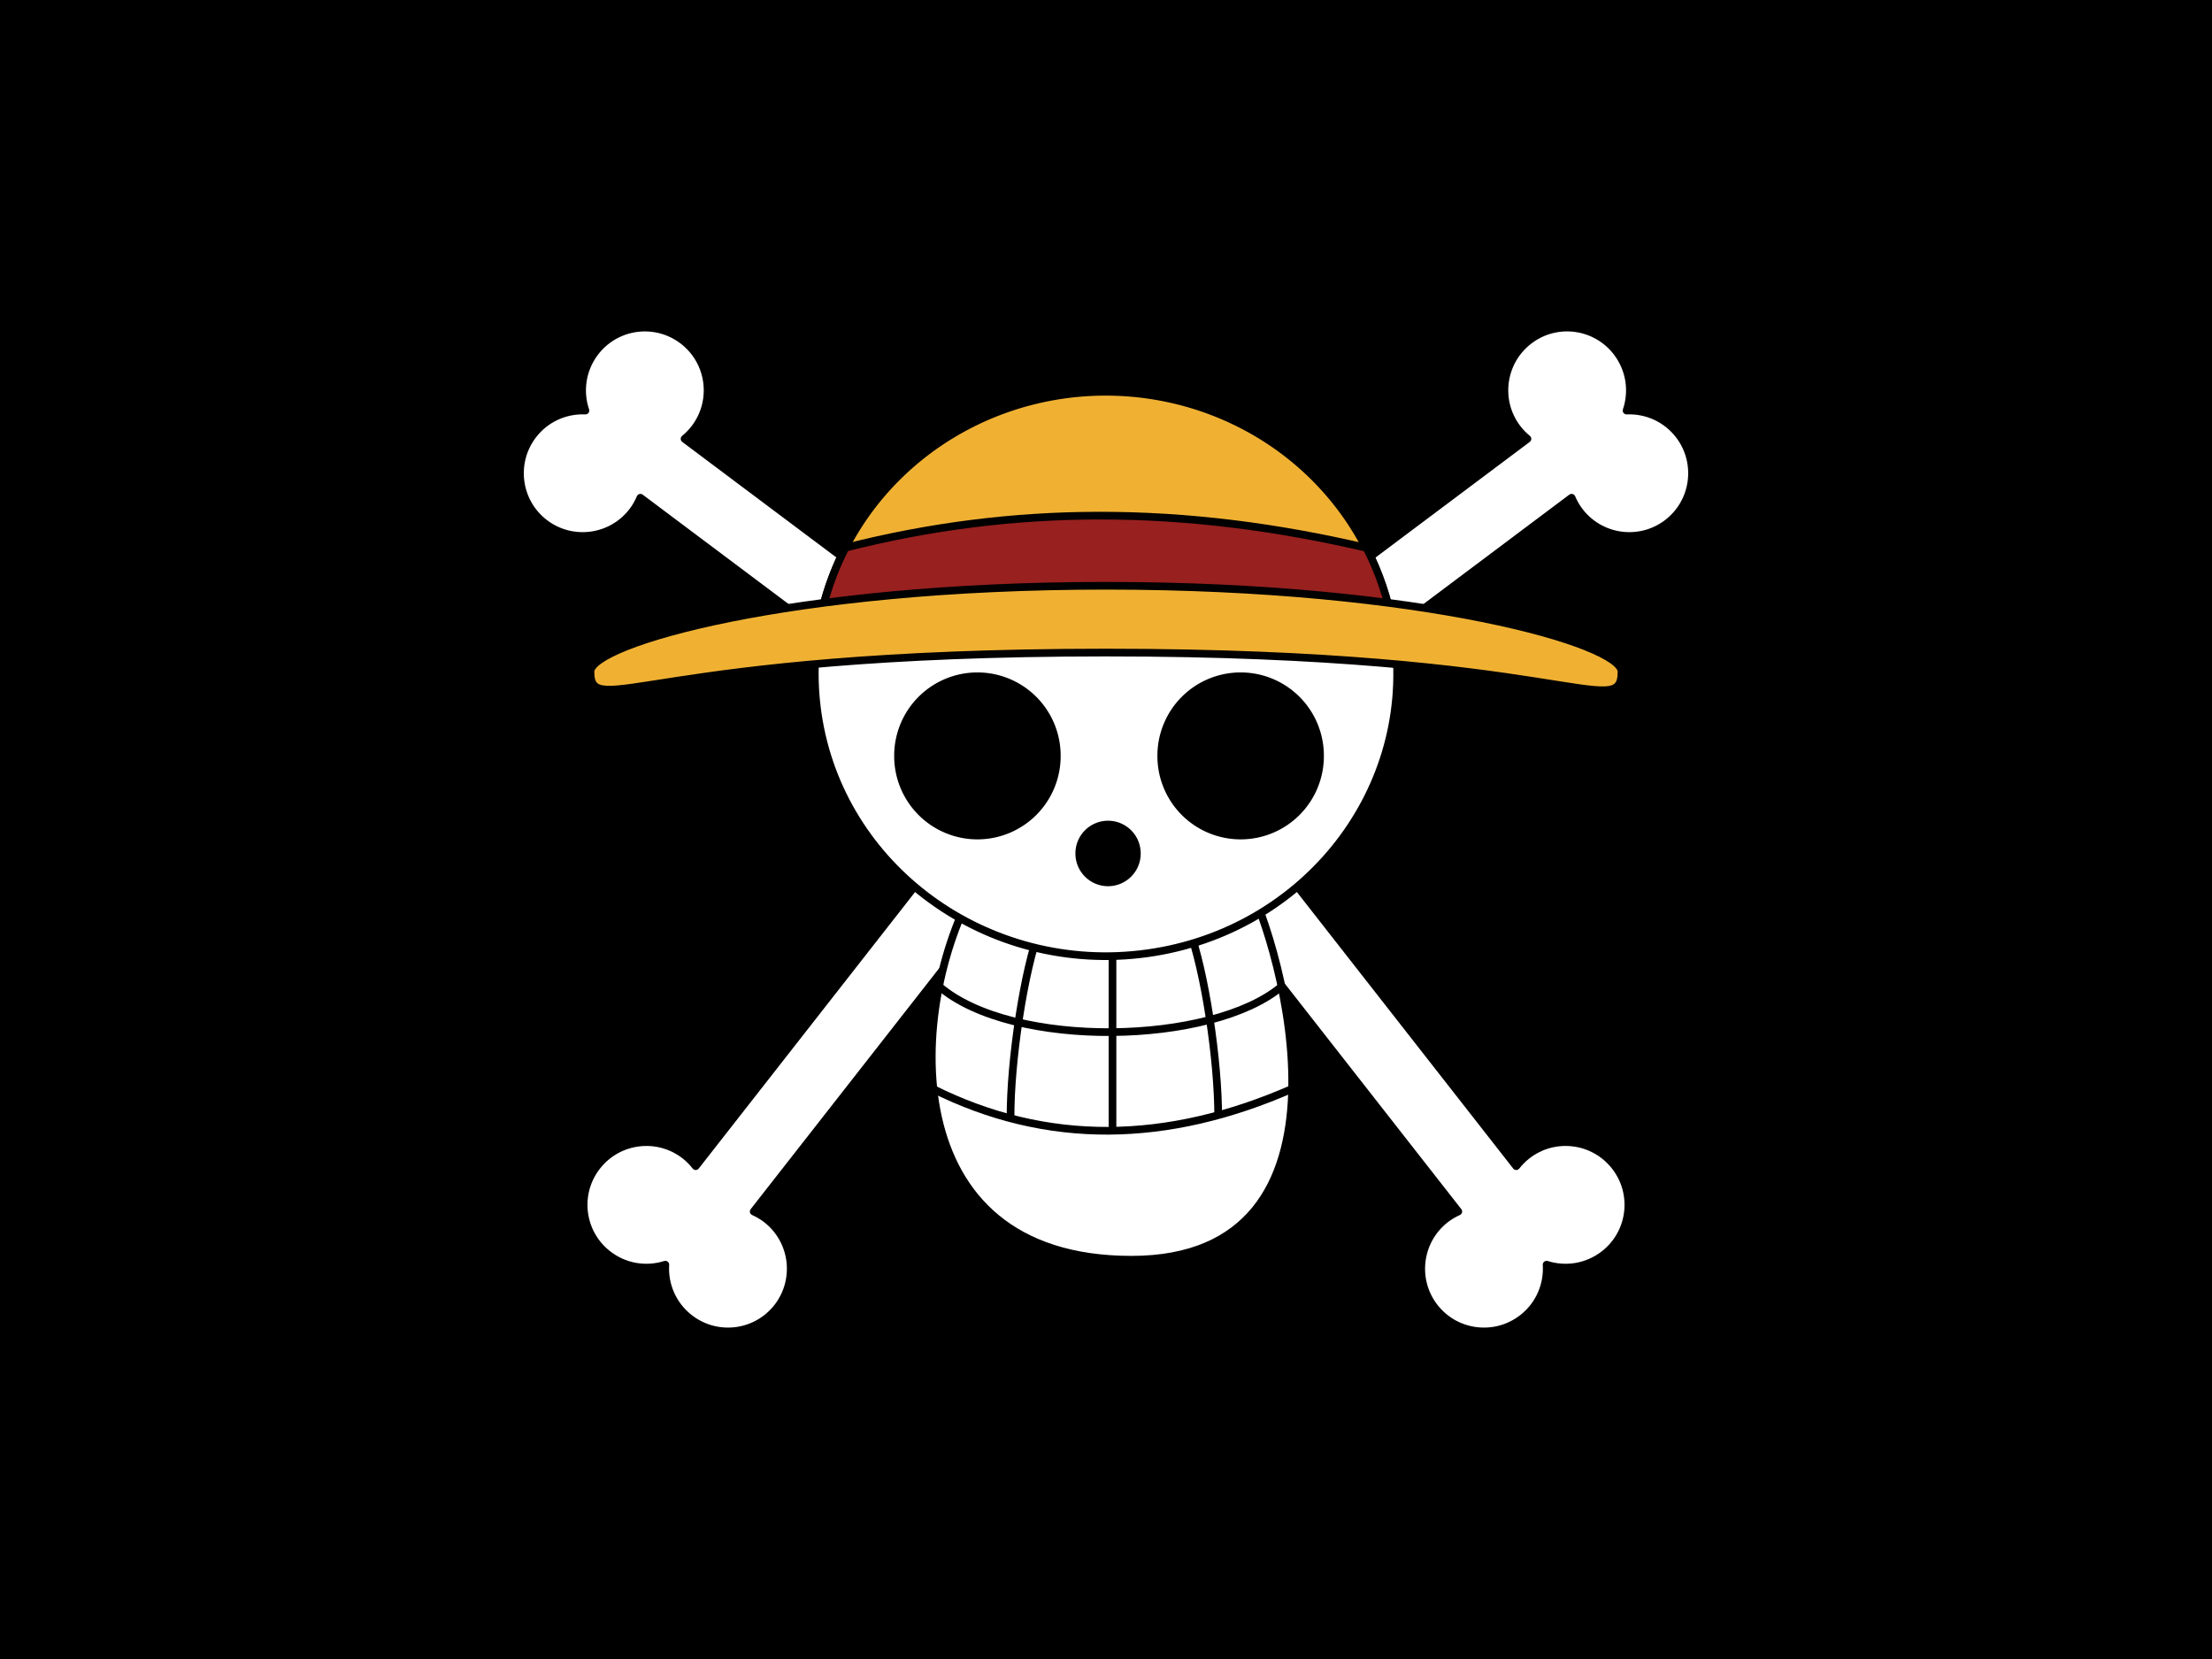 <?xml version="1.0" encoding="UTF-8" standalone="no"?>
<!-- Created with Inkscape (http://www.inkscape.org/) -->

<svg
   xmlns:dc="http://purl.org/dc/elements/1.1/"
   xmlns:cc="http://creativecommons.org/ns#"
   xmlns:rdf="http://www.w3.org/1999/02/22-rdf-syntax-ns#"
   xmlns:svg="http://www.w3.org/2000/svg"
   xmlns="http://www.w3.org/2000/svg"
   version="1.1"
   width="1440"
   height="1080"
   id="svg4110">
  <defs
     id="defs4112" />
  <g
     transform="translate(0,27.638)"
     id="layer1">
    <rect
       width="1440"
       height="1080"
       x="0"
       y="-27.638"
       id="rect4118"
       style="fill:#000000;fill-opacity:1;stroke:none" />
    <g
       id="g4748">
      <path
         d="m 419.887,185.608 c -12.429,-0.015 -24.711,5.637 -32.744,16.353 -8.407,11.214 -10.216,25.339 -6.021,37.677 -13.013,-0.561 -26.051,5.066 -34.453,16.275 -13.529,18.047 -9.89,43.686 8.157,57.214 18.047,13.529 43.686,9.852 57.214,-8.196 2.018,-2.691 3.596,-5.582 4.855,-8.545 L 654.182,474.282 452.902,731.533 c -1.997,-2.546 -4.292,-4.91 -6.953,-6.992 -17.764,-13.898 -43.432,-10.734 -57.331,7.03 -13.898,17.764 -10.773,43.394 6.992,57.292 11.038,8.636 25.1,10.738 37.521,6.797 -0.829,12.998 4.582,26.132 15.615,34.764 17.764,13.898 43.432,10.811 57.331,-6.953 13.898,-17.764 10.773,-43.471 -6.992,-57.37 -2.649,-2.073 -5.492,-3.729 -8.429,-5.049 l 192.929,-246.569 17.479,23.344 18.955,-14.177 18.916,14.177 17.479,-23.305 192.929,246.531 c -2.936,1.321 -5.779,2.977 -8.429,5.049 -17.764,13.898 -20.929,39.606 -7.03,57.37 13.898,17.764 39.606,20.851 57.37,6.953 11.033,-8.632 16.405,-21.765 15.576,-34.764 12.421,3.94 26.522,1.839 37.56,-6.797 17.764,-13.898 20.89,-39.528 6.992,-57.292 -13.899,-17.764 -39.567,-20.929 -57.331,-7.03 -2.661,2.082 -4.995,4.446 -6.992,6.992 L 785.818,474.321 1023.104,296.385 c 1.26,2.963 2.877,5.854 4.894,8.545 13.529,18.047 39.128,21.725 57.176,8.196 18.047,-13.529 21.686,-39.167 8.157,-57.214 -8.402,-11.209 -21.44,-16.836 -34.453,-16.275 4.196,-12.338 2.386,-26.463 -6.021,-37.677 -13.529,-18.047 -39.089,-21.725 -57.137,-8.196 -18.047,13.529 -21.724,39.128 -8.196,57.176 2.027,2.703 4.332,5.059 6.836,7.108 L 756.259,436.527 739.052,414.543 719.981,429.458 700.909,414.543 683.741,436.527 445.639,258.048 c 2.504,-2.049 4.81,-4.405 6.836,-7.108 13.529,-18.047 9.852,-43.647 -8.196,-57.176 -7.332,-5.496 -15.889,-8.146 -24.393,-8.157 z"
         id="path4697"
         style="fill:#ffffff;fill-opacity:1;stroke:#000000;stroke-width:5;stroke-linecap:round;stroke-linejoin:round;stroke-miterlimit:4;stroke-opacity:1;stroke-dasharray:none" />
      <path
         d="m 635.183,548.642 c -44.391,78.128 -54.786,243.791 101.341,243.791 156.127,0 97.531,-204.727 75.335,-246.454"
         id="path4660"
         style="fill:#ffffff;stroke:#000000;stroke-width:5;stroke-linecap:butt;stroke-linejoin:miter;stroke-miterlimit:4;stroke-opacity:1;stroke-dasharray:none" />
      <g
         transform="matrix(1.243,0,0,1.243,-285.485,-203.613)"
         id="g4687"
         style="stroke-width:4.016;stroke-miterlimit:4;stroke-dasharray:none">
        <path
           d="m 721.429,658.076 c 38.542,33.21 143.287,30.926 179.643,0"
           id="path4662"
           style="fill:none;stroke:#000000;stroke-width:4.023;stroke-linecap:butt;stroke-linejoin:miter;stroke-miterlimit:4;stroke-opacity:1;stroke-dasharray:none" />
        <path
           d="m 717.857,711.648 c 60.063,30.101 123.152,28.942 188.929,0"
           id="path4664"
           style="fill:none;stroke:#000000;stroke-width:4.023;stroke-linecap:butt;stroke-linejoin:miter;stroke-miterlimit:4;stroke-opacity:1;stroke-dasharray:none" />
        <path
           d="m 812.321,732.943 0,-102.009"
           id="path4666"
           style="fill:none;stroke:#000000;stroke-width:4.023;stroke-linecap:butt;stroke-linejoin:miter;stroke-miterlimit:4;stroke-opacity:1;stroke-dasharray:none" />
        <path
           d="m 758.929,726.871 c -0.113,-29.867 7.093,-77.187 15.357,-98.973"
           id="path4668"
           style="fill:none;stroke:#000000;stroke-width:4.023;stroke-linecap:butt;stroke-linejoin:miter;stroke-miterlimit:4;stroke-opacity:1;stroke-dasharray:none" />
        <path
           d="m 867.677,726.871 c 0.113,-29.867 -7.093,-77.187 -15.357,-98.973"
           id="path4670"
           style="fill:none;stroke:#000000;stroke-width:4.023;stroke-linecap:butt;stroke-linejoin:miter;stroke-miterlimit:4;stroke-opacity:1;stroke-dasharray:none" />
      </g>
      <path
         d="m 531.713,389.528 c -1.732,14.243 -1.719,28.638 0,42.882 12.169,100.81 106.315,172.954 210.291,161.156 103.975,-11.799 178.413,-103.072 166.244,-203.882 0,0 -122.732,-40.798 -186.947,-40.917 -64.215,-0.119 -189.588,40.761 -189.588,40.761 z"
         id="path4141"
         style="fill:#ffffff;fill-opacity:1;stroke:#000000;stroke-width:5;stroke-miterlimit:4;stroke-opacity:1;stroke-dasharray:none" />
      <g
         transform="matrix(1.243,0,0,1.243,-285.485,-198.286)"
         id="g4137"
         style="stroke-width:4.016;stroke-miterlimit:4;stroke-dasharray:none">
        <path
           d="m 970.714,549.286 a 121.429,121.429 0 1 1 -242.857,0 121.429,121.429 0 1 1 242.857,0 z"
           transform="matrix(0.359,0,0,0.359,436.685,335.98)"
           id="path4131"
           style="fill:#000000;fill-opacity:1;stroke:none" />
        <path
           d="m 970.714,549.286 a 121.429,121.429 0 1 1 -242.857,0 121.429,121.429 0 1 1 242.857,0 z"
           transform="matrix(0.359,0,0,0.359,574.542,335.98)"
           id="path4133"
           style="fill:#000000;fill-opacity:1;stroke:none" />
      </g>
      <path
         d="m 970.714,549.286 a 121.429,121.429 0 1 1 -242.857,0 121.429,121.429 0 1 1 242.857,0 z"
         transform="matrix(0.175,0,0,0.175,572.717,431.837)"
         id="path4135"
         style="fill:#000000;fill-opacity:1;stroke:none" />
      <path
         d="m 659.749,480.769 a 131.429,126.429 0 0 1 259.106,0.183"
         transform="matrix(1.442,0,0,1.454,-418.357,-318.892)"
         id="path4651"
         style="fill:#f0b133;fill-opacity:1;stroke:#000000;stroke-width:3.453;stroke-miterlimit:4;stroke-opacity:1;stroke-dasharray:none" />
      <path
         d="m 713.844,308.038 c -53.035,0.181 -107.429,6.638 -163.486,20.897 -8.084,15.717 -13.987,32.836 -17.207,51.038 119.713,-24.177 244.518,-22.895 373.7,0.272 -3.178,-18.125 -9.079,-35.354 -17.246,-51.233 -57.226,-13.37 -115.62,-21.18 -175.76,-20.975 z"
         id="path4654"
         style="fill:#98201f;fill-opacity:1;stroke:#000000;stroke-width:5;stroke-miterlimit:4;stroke-opacity:1;stroke-dasharray:none" />
      <path
         d="m 719.973,353.694 c -206.442,0 -335.578,37.763 -335.578,55.905 0,32.347 38.369,-12.418 335.578,-12.418 297.209,0 335.619,45.653 335.619,12.418 0,-18.142 -129.177,-55.905 -335.619,-55.905 z"
         id="path4679"
         style="fill:#f0b133;fill-opacity:1;stroke:#000000;stroke-width:5;stroke-linecap:round;stroke-linejoin:round;stroke-miterlimit:4;stroke-opacity:1;stroke-dasharray:none" />
    </g>
  </g>
</svg>
